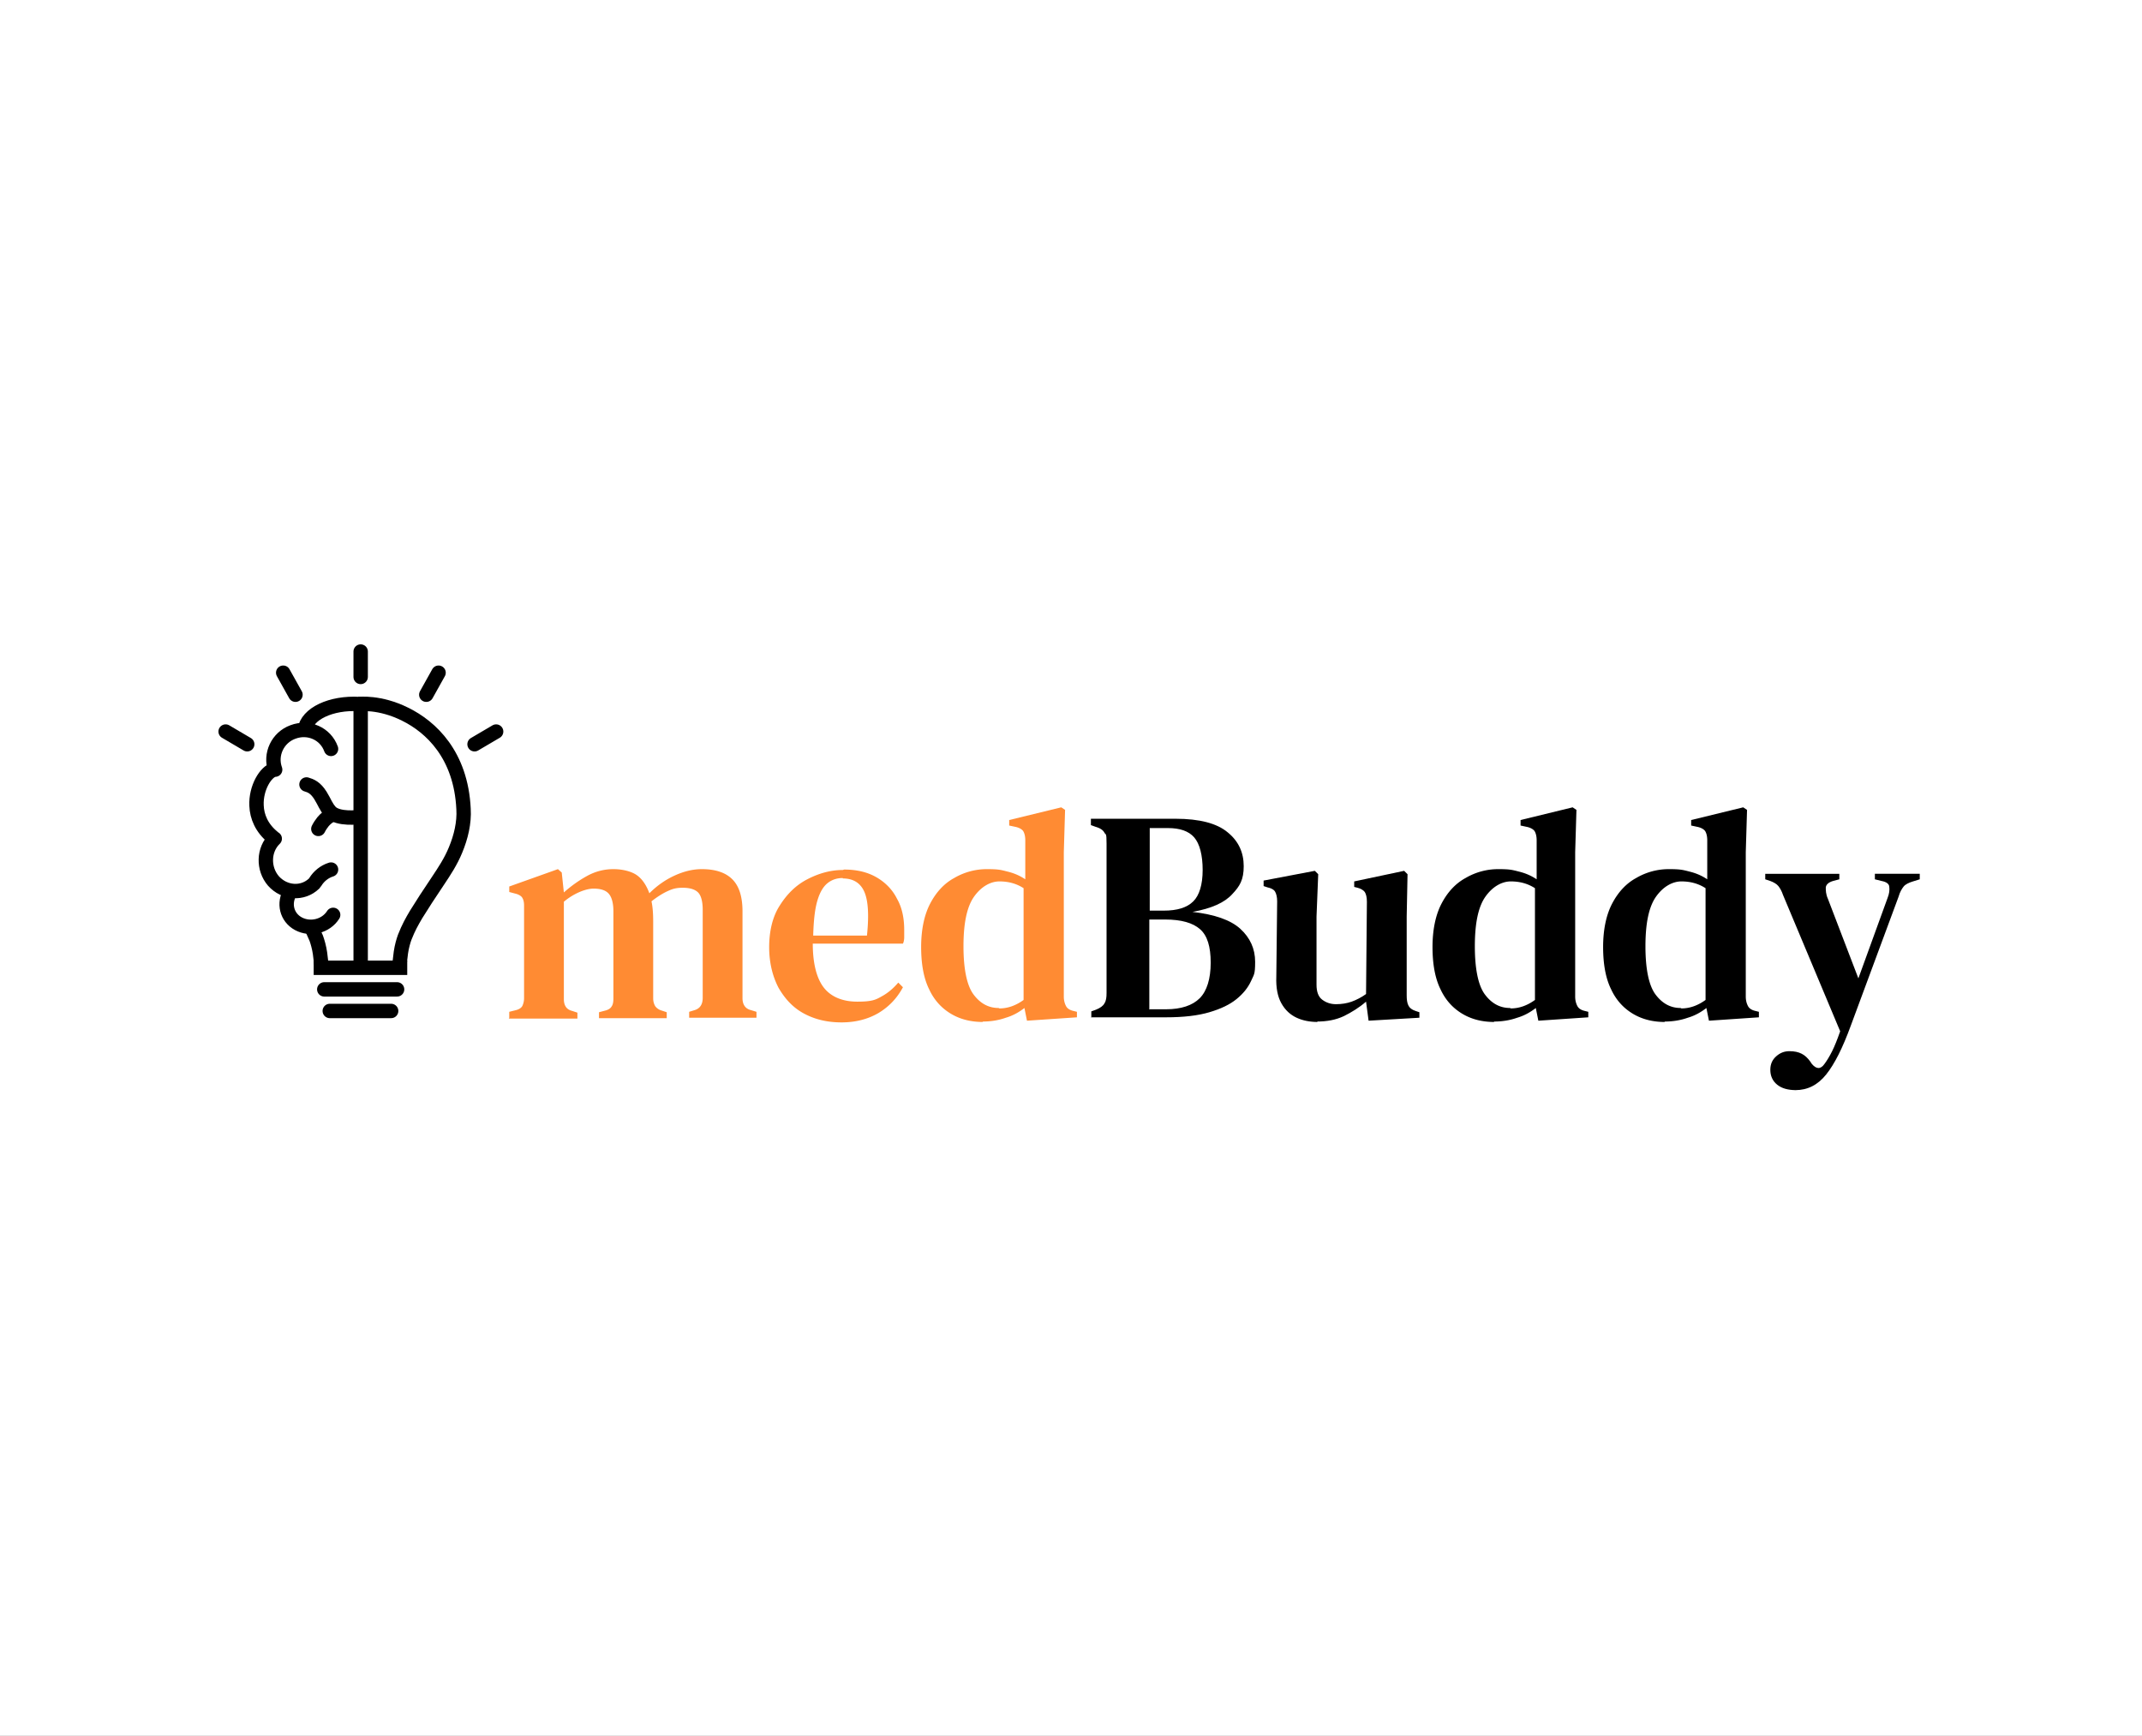 <svg xmlns="http://www.w3.org/2000/svg" viewBox="0 0 506 410" xmlns:v="https://vecta.io/nano"><rect x="0" y="0" width="506" height="410" fill="#808080" stroke="none"/><path d="M-7.5-6.5h519v422h-519z" fill="#fff" stroke-miterlimit="10" stroke="#000"/><g fill="#ff8b33"><path d="M120.3 240.4V239l1.6-.4c.8-.2 1.3-.6 1.5-1a4.36 4.36 0 0 0 .4-1.8v-18-3.8c0-.8-.1-1.4-.4-1.9-.2-.4-.8-.8-1.6-1l-1.5-.4v-1.3l11.5-4.1.9.8.5 4.7c1.7-1.5 3.5-2.8 5.5-3.9s4.1-1.6 6.2-1.6 4.2.5 5.5 1.4 2.3 2.4 3 4.3c1.8-1.8 3.8-3.2 6-4.2s4.3-1.5 6.4-1.5c3.2 0 5.6.8 7.2 2.4s2.4 4.1 2.4 7.6v20.5c0 1.5.7 2.5 2 2.8l1.3.4v1.4h-15.9V239l1.3-.4c1.3-.4 1.9-1.4 1.9-2.9v-20.8c0-2-.4-3.4-1.1-4.1s-1.9-1.1-3.6-1.1-2.5.3-3.6.8-2.4 1.3-3.8 2.4c.3 1.4.4 3 .4 4.9v18c0 .8.2 1.4.5 1.9a2.84 2.84 0 0 0 1.5 1l1.2.4v1.4h-16v-1.4l1.5-.4c.8-.2 1.3-.6 1.5-1 .3-.4.4-1.1.4-1.8v-20.7c0-1.9-.4-3.3-1.1-4.1s-1.9-1.2-3.6-1.2-4.5 1-7 3.1v23c0 1.6.7 2.5 2 2.8l1.2.4v1.4h-16.2zm79.1-35c3 0 5.5.6 7.6 1.8s3.8 2.9 4.9 5.1c1.2 2.1 1.7 4.6 1.7 7.4v1.7c0 .5-.1 1.1-.3 1.5H192c0 4.9 1 8.4 2.7 10.5s4.4 3.2 7.8 3.2 4.3-.4 5.7-1.2c1.5-.8 2.8-1.9 4-3.3l1.1 1.1c-1.4 2.6-3.3 4.6-5.8 6.1-2.4 1.4-5.3 2.2-8.7 2.2s-6.3-.7-8.9-2.1-4.5-3.5-6-6.1c-1.4-2.7-2.2-5.9-2.2-9.6s.8-7.2 2.5-9.8c1.7-2.7 3.8-4.8 6.5-6.2s5.5-2.2 8.4-2.2zm-.3 2c-1.4 0-2.6.4-3.6 1.2s-1.8 2.1-2.4 4.1-.9 4.7-1 8.3h12.7c.5-4.8.3-8.2-.6-10.3s-2.6-3.2-5.1-3.2z"/><use href="#B"/></g><path d="M257.8 240.4v-1.5l1.1-.4c1-.4 1.7-.9 2-1.5.4-.6.5-1.4.5-2.5v-8.1-10.7-8.2-8.2c0-2.8-.2-2-.5-2.6s-1-1.1-2.1-1.4l-1.1-.4v-1.5h20c5.7 0 9.8 1.1 12.3 3.2 2.6 2.1 3.8 4.8 3.8 8s-.9 4.7-2.7 6.6c-1.8 2-4.9 3.4-9.4 4.2 5.2.6 9 1.9 11.3 4s3.5 4.7 3.5 7.8-.3 3-1 4.6c-.7 1.5-1.8 2.9-3.4 4.2s-3.7 2.3-6.4 3.1-6.1 1.2-10.2 1.2h-17.8zm13.8-25.3h3.3c3.2 0 5.5-.7 7-2.2 1.4-1.4 2.2-3.9 2.2-7.4s-.7-6.2-2-7.7-3.4-2.2-6.2-2.2h-4.3V215zm0 23.3h3.9c3.5 0 6.2-.9 7.9-2.6s2.6-4.6 2.6-8.4-.8-6.4-2.5-7.9-4.4-2.3-8.3-2.3h-3.7v21.3zm39.7 3c-1.8 0-3.5-.3-5-1s-2.7-1.8-3.6-3.4-1.3-3.7-1.2-6.3l.2-17.8c0-1-.2-1.8-.5-2.3s-.9-.8-1.8-1l-.9-.3V208l12.1-2.3.8.8-.4 10v16.1c0 1.6.4 2.8 1.3 3.5s2 1.1 3.3 1.1 2.6-.2 3.7-.6 2.3-1 3.4-1.8l.2-21.8c0-1.1-.2-1.8-.5-2.3-.3-.4-.9-.8-1.7-1l-.8-.2v-1.3l11.8-2.5.8.8-.2 10v18.6c0 1 .1 1.8.4 2.4s.8 1 1.7 1.3l.9.3v1.3l-12 .7-.6-4.5c-1.6 1.4-3.4 2.5-5.2 3.4-1.9.9-4 1.3-6.4 1.3z"/><use href="#B" x="120.8"/><use href="#B" x="161.1"/><path d="M424.3 257.5c-1.9 0-3.4-.4-4.5-1.3s-1.6-2.1-1.6-3.5.5-2.4 1.4-3.2 1.9-1.2 3.1-1.2 2.1.2 2.9.6 1.4 1 2 1.8l.4.6c1.1 1.3 2.1 1.3 3 0 .6-.8 1.2-1.8 1.8-3s1.2-2.7 1.9-4.7l-13.5-32.2c-.3-.9-.7-1.6-1.1-2.1s-1.1-.9-1.9-1.2l-1.2-.4v-1.3h17.5v1.3l-1.5.4c-1 .3-1.6.8-1.7 1.5 0 .7 0 1.6.5 2.7l7.2 18.8 6.9-19c.4-1 .5-1.9.4-2.6 0-.7-.7-1.2-1.8-1.4l-1.6-.4v-1.3h10.6v1.3l-1.6.5c-1 .3-1.8.7-2.2 1.2s-.9 1.3-1.2 2.4l-11.3 30.5c-1.9 5.2-3.8 9-5.8 11.5s-4.4 3.7-7.3 3.7z"/><g stroke="#000" fill="none" stroke-miterlimit="20.2" stroke-width="3.4"><path d="M84.8 166.3s4.9-.6 10.9 2.4c6.1 3 13.2 9.6 13.8 22.4.2 3.2-.6 6.6-1.9 9.7-1.1 2.7-2.7 5.1-4.1 7.2-2.1 3.1-3.9 5.9-5.2 8-1 1.7-1.8 3.1-2.7 5.4-.3.8-.7 2.2-.9 3.6l-.3 2.5"/><path d="M85.2 165.1v62.5m11 1H74.1"/><path d="M78.2 176.9c-1.3-3.6-5.3-5.4-9-4-3.6 1.3-5.5 5.3-4.2 8.9m-.1 16.3c-2.7 2.6-2.8 7.1-.3 10 2.6 2.9 6.9 3.2 9.6.6m10.7-42.4c-6.7-.4-12.4 2.3-12.9 6.1m6.5 20c-.9.4-1.6 1-2.2 1.7-.4.5-.8 1.1-1.1 1.7m-10.4-14c-2 .4-4.4 4.3-4.2 8.5.1 2.6 1.2 5.3 3.9 7.5m13.7 7.6c-1.6.5-2.9 1.6-3.7 2.9m-5.9 2.3c-1.7 2.7-.9 6.1 1.9 7.6s6.5.6 8.2-2.1m15.1 17.6H76.6m15.8 5.1H77.9m7.3-84.9v6m18.4-1l-2.9 5.2m16.5 8.7l-5.1 3" stroke-linecap="round"/><path d="M73.4 218.7l1.3 2.9c.3.8.7 2.2.9 3.6l.3 2.5m-2.9-9.4c0 .1.1.2.2.3"/><path d="M66.9 158.9l2.9 5.2m-16.5 8.7l5.1 3M84.9 193s-5.1.7-6.9-1.3c-1.1-1.3-1.2-2-2.3-3.8-1.2-1.9-2.3-2.3-3.3-2.6" stroke-linecap="round"/></g><defs ><path id="B" d="M232.2 241.4c-2.8 0-5.3-.6-7.5-1.9s-4-3.2-5.2-5.8c-1.3-2.6-1.9-6-1.9-10s.7-7.5 2.1-10.2 3.3-4.8 5.7-6.1a15.21 15.21 0 0 1 7.8-2.1c2.8 0 3.3.2 4.9.6s2.9 1 4.1 1.8v-9.2c0-1-.2-1.7-.5-2.2-.3-.4-.9-.8-1.9-1l-1.4-.3v-1.3l12.3-3 .9.6-.3 10v34.1c0 .9.2 1.6.5 2.2s.9 1 1.8 1.2l.8.2v1.3l-11.8.8-.6-3c-1.3 1-2.7 1.8-4.4 2.3-1.7.6-3.5.9-5.5.9zm3.9-3.2c2 0 3.9-.7 5.7-2v-26.4c-1.7-1.1-3.6-1.6-5.7-1.6s-4.3 1.2-6 3.6-2.5 6.3-2.5 11.7.8 9.2 2.3 11.3c1.6 2.2 3.6 3.3 6 3.3z"/></defs></svg>